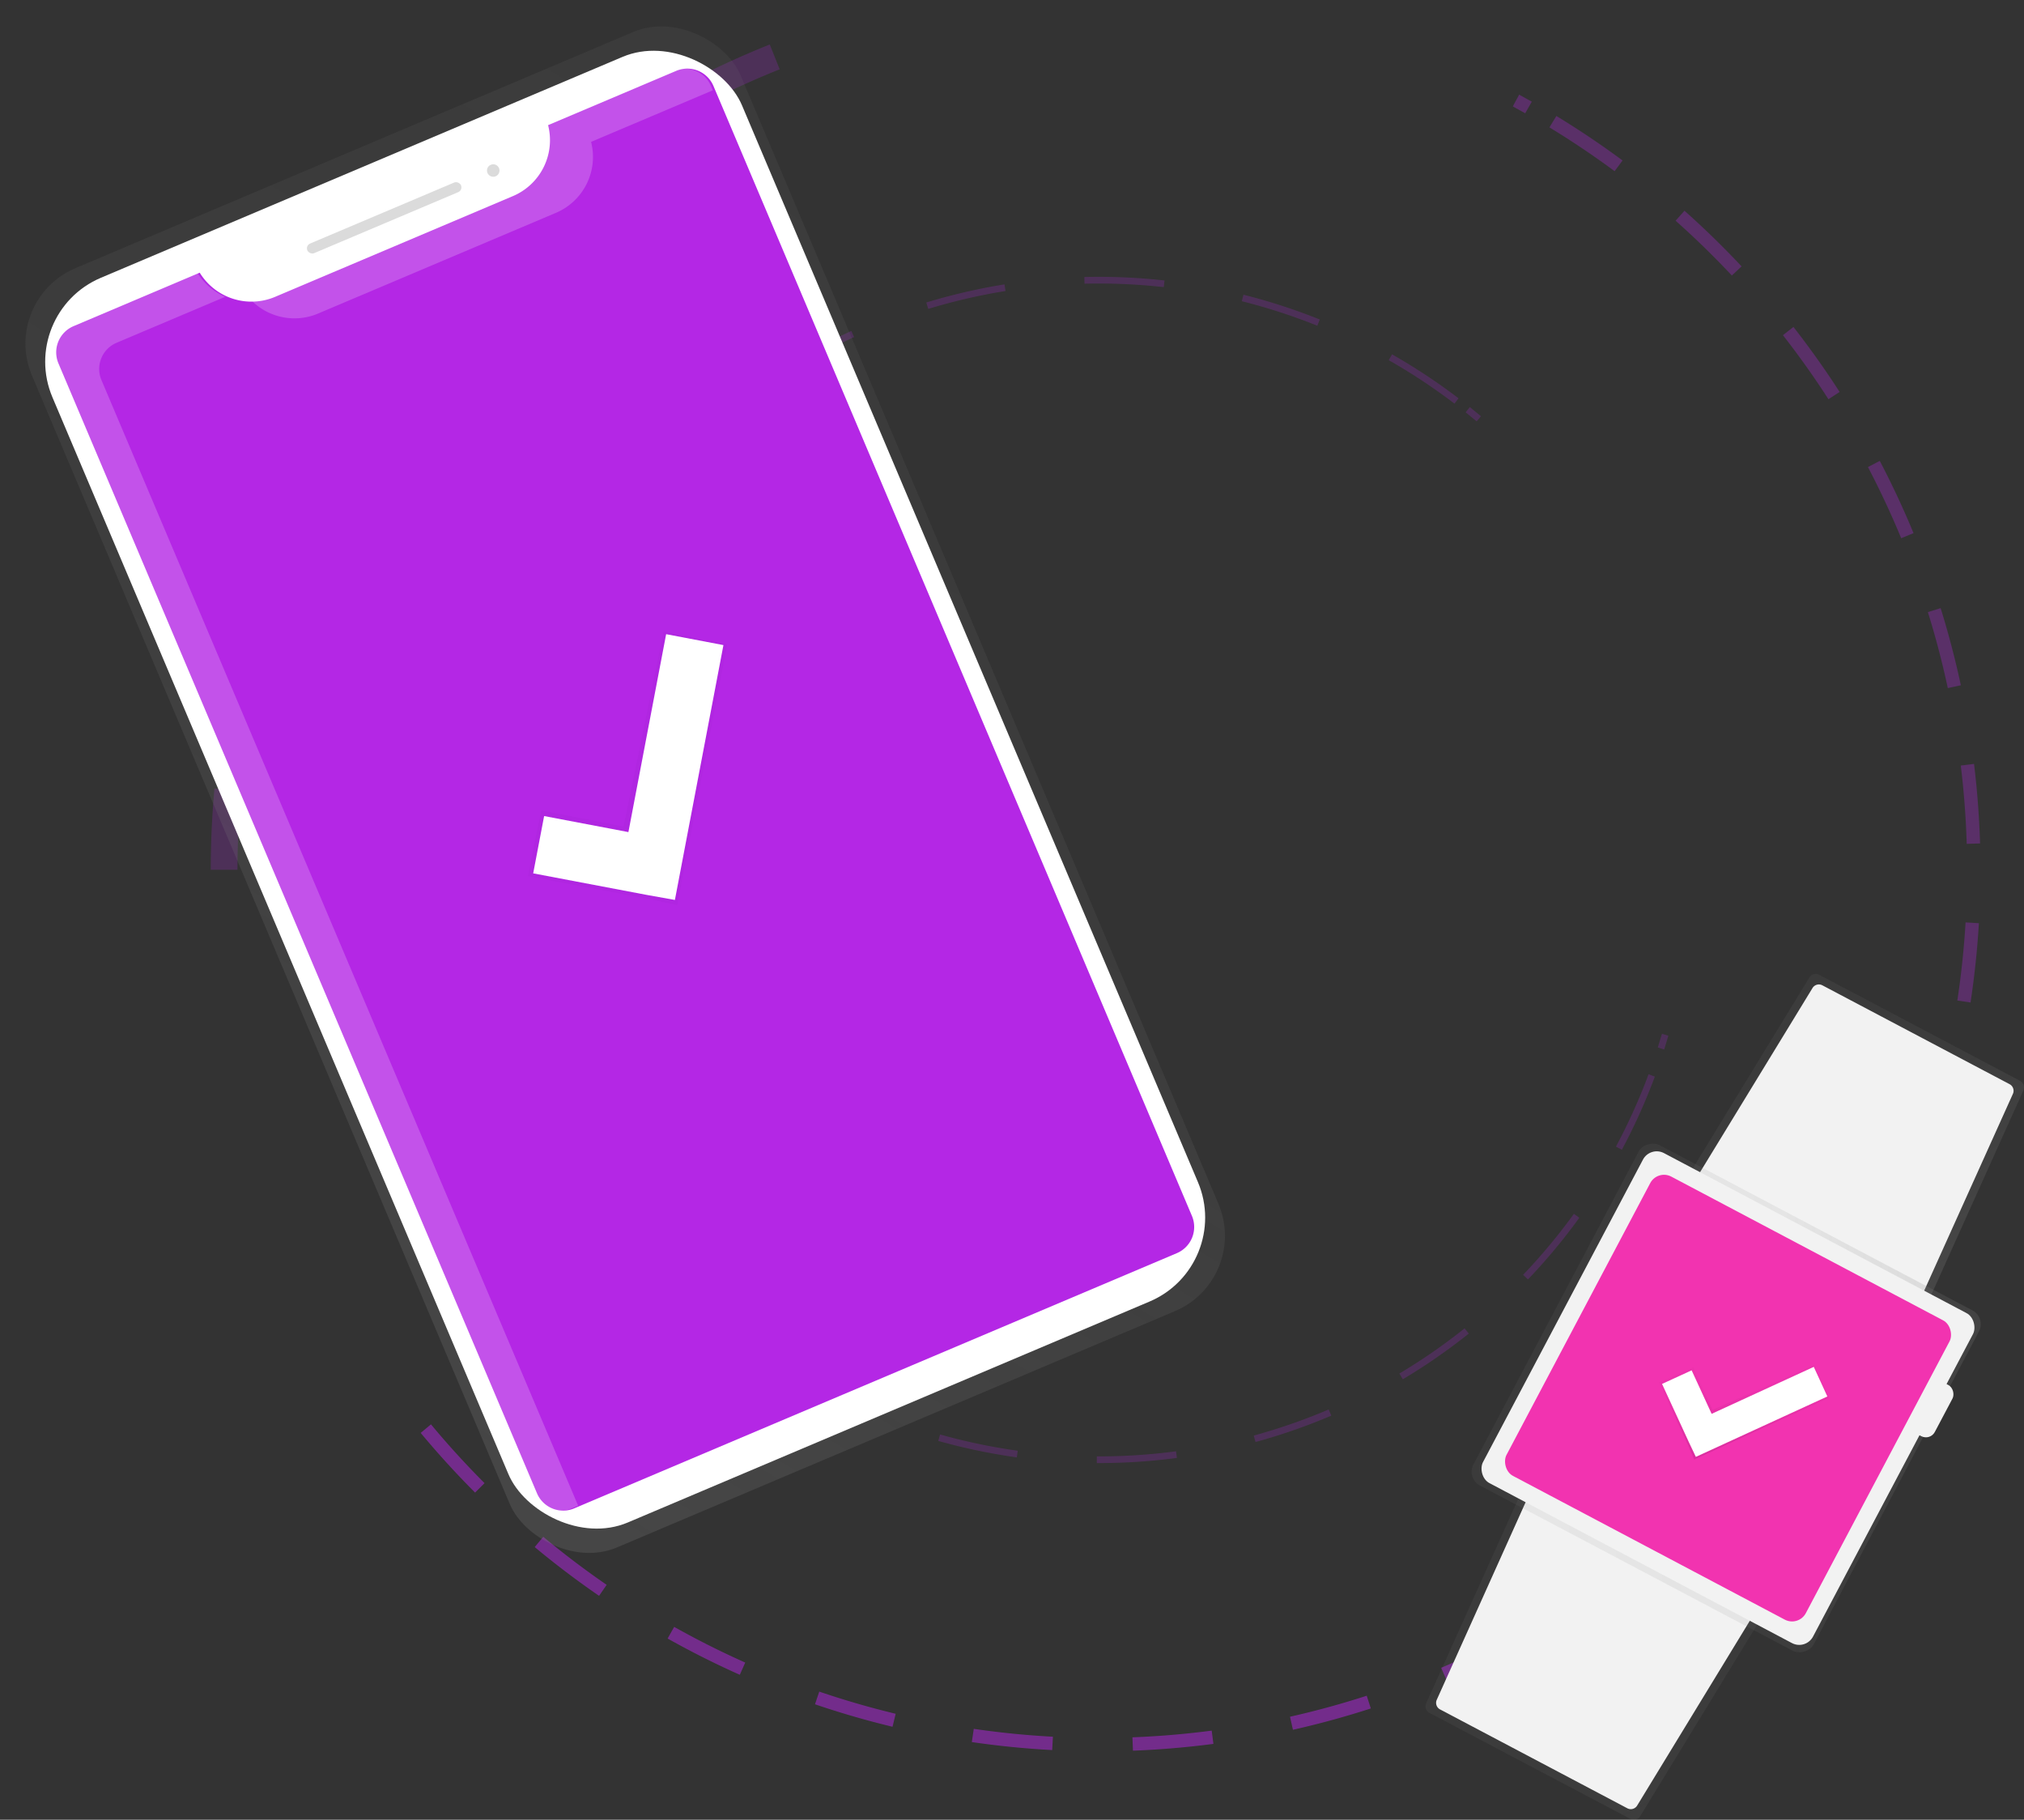 <svg xmlns="http://www.w3.org/2000/svg" xmlns:xlink="http://www.w3.org/1999/xlink" width="302.939" height="272.363"><rect width="100%" height="100%" fill="#333333" stroke="none"/><defs><linearGradient id="a" x1="1.608" y1=".436" x2="1.147" y2="-.448" gradientUnits="objectBoundingBox"><stop offset="0" stop-color="gray" stop-opacity=".251"/><stop offset=".54" stop-color="gray" stop-opacity=".122"/><stop offset="1" stop-color="gray" stop-opacity=".102"/></linearGradient><linearGradient id="c" x1="2.396" y1=".62" x2="1.935" y2="-.265" xlink:href="#a"/><linearGradient id="d" x1="1.937" y1=".729" x2="1.311" y2="-.457" xlink:href="#a"/><linearGradient id="b" x1="4.907" y1="1.739" x2="4.907" y2=".262" gradientUnits="objectBoundingBox"><stop offset="0" stop-opacity=".122"/><stop offset=".55" stop-opacity=".09"/><stop offset="1" stop-opacity=".02"/></linearGradient><linearGradient id="e" x1=".127" y1="1.017" x2=".918" y2="-.018" xlink:href="#a"/><linearGradient id="f" x1="3.557" y1="2.915" x2="3.557" y2="1.998" xlink:href="#b"/></defs><g transform="translate(-24.61 3.786)"><g data-name="グループ 606" opacity=".3" fill="none" stroke="#b427e5" stroke-miterlimit="10" stroke-width="2"><path data-name="パス 491" d="M251.511 11.261q.943.511 1.875 1.04"/><path data-name="パス 492" d="M257.038 14.426a131.174 131.174 0 0 1 58.89 144.639" stroke-dasharray="11.85 11.85"/><path data-name="パス 493" d="M315.392 161.112q-.282 1.033-.583 2.061"/></g><path data-name="パス 494" d="M58.155 126.394a131.025 131.025 0 0 1 87.01-123.4" fill="none" stroke="#b427e5" stroke-miterlimit="10" stroke-width="4" stroke-dasharray="12" opacity=".21"/><path data-name="パス 495" d="M251.511 241.535a131.028 131.028 0 0 1-166.954-36.278" fill="none" stroke="#b427e5" stroke-miterlimit="10" stroke-width="2" stroke-dasharray="12" opacity=".5"/><g data-name="グループ 607" opacity=".21" fill="none" stroke="#b427e5" stroke-miterlimit="10"><path data-name="パス 496" d="M273.84 151.09q-.3 1.029-.625 2.051"/><path data-name="パス 497" d="M271.826 157.178a88.273 88.273 0 1 1-29.218-100.951" stroke-dasharray="11.95 11.95"/><path data-name="パス 498" d="M244.294 57.535q.836.672 1.654 1.361"/></g><path data-name="パス 502" d="M900.556 540.309L864.55 521.3l18.782-30.758a1.115 1.115 0 0 1 1.472-.4l30.061 15.874a1.115 1.115 0 0 1 .5 1.429z" transform="translate(-587.905 -348.032)" fill="url(#a)"/><path data-name="パス 503" d="M312.054 190.627l-33.705-17.8 17.549-28.739a1.115 1.115 0 0 1 1.472-.4l28.025 14.8a1.114 1.114 0 0 1 .5 1.429z" fill="#f2f2f2"/><path data-name="パス 504" d="M807.207 722.617L771.2 703.61l-14.805 32.869a1.114 1.114 0 0 0 .5 1.429l30.068 15.86a1.115 1.115 0 0 0 1.472-.4z" transform="translate(-518.329 -485.32)" fill="url(#c)"/><path data-name="パス 505" d="M287.167 237.723l-33.705-17.8-13.813 30.714a1.115 1.115 0 0 0 .5 1.429l28.025 14.795a1.114 1.114 0 0 0 1.472-.4z" fill="#f2f2f2"/><rect data-name="長方形 376" width="57.607" height="57.607" rx="2.33" transform="rotate(-62.16 302.419 -93.71)" fill="url(#d)"/><rect data-name="長方形 377" width="55.874" height="55.874" rx="2.33" transform="rotate(27.87 -202.163 631.18)" fill="#f2f2f2"/><rect data-name="長方形 378" width="3.466" height="8.664" rx="1.5" transform="rotate(27.87 -251.004 735.02)" fill="#f2f2f2"/><rect data-name="長方形 379" width="50.676" height="50.676" rx="2.33" transform="rotate(27.87 -208.7 635.133)" fill="#f233b0"/><path data-name="パス 506" d="M745.064 572.938l-2.208-4.948-15.209 6.731-2.891-6.381-5.127 2.276 4.252 9.207 1.018 2.355z" transform="translate(-446.708 -367.496)" fill="url(#b)"/><path data-name="パス 507" d="M298.117 205.225l-2.033-4.427-15.288 7.028-2.994-6.51-4.427 2.033 4.016 8.717 1.043 2.2z" fill="#fff"/><rect data-name="長方形 380" width="115.192" height="207.919" rx="12.25" transform="rotate(-22.95 113.614 -40.05)" fill="url(#e)"/><rect data-name="長方形 381" width="112.077" height="202.302" rx="13.64" transform="rotate(-22.95 119.762 -45.286)" fill="#fff"/><path data-name="パス 508" d="M106.644 14.945a9.085 9.085 0 0 1-5.234 10.607l-35.645 15.1a9.085 9.085 0 0 1-11.261-3.623l-18.882 8a4.255 4.255 0 0 0-2.262 5.581l71.619 169.1a4.255 4.255 0 0 0 5.581 2.262l90.187-38.193a4.255 4.255 0 0 0 2.262-5.581L131.396 9.085a4.255 4.255 0 0 0-5.581-2.262z" fill="#b427e5"/><rect data-name="長方形 382" width="24.977" height="1.561" rx=".781" transform="rotate(-22.95 116.359 -156.687)" fill="#dbdbdb"/><circle data-name="楕円形 143" cx=".936" cy=".936" r=".936" transform="rotate(-22.95 100.92 -228.811)" fill="#dbdbdb"/><path data-name="パス 509" d="M275.573 262.659l-9.518-1.929-6 29.2-12.322-2.419-2 9.85 17.86 3.373 4.491.961z" transform="translate(-142.119 -170.011)" fill="url(#f)"/><path data-name="パス 510" d="M132.889 92.766l-8.575-1.633-5.648 29.622-12.615-2.4-1.636 8.575 16.9 3.208 4.309.772z" fill="#fff"/><g data-name="グループ 609" opacity=".2" fill="#fff"><path data-name="パス 511" d="M72.196 43.152l35.649-15.095a9.086 9.086 0 0 0 5.234-10.607L131.3 9.729l-.272-.639a4.255 4.255 0 0 0-5.581-2.262l-19.168 8.117a9.085 9.085 0 0 1-5.234 10.607l-35.638 15.1a8.962 8.962 0 0 1-3 .693 9.082 9.082 0 0 0 9.793 1.808z"/><path data-name="パス 512" d="M39.794 53.101a4.255 4.255 0 0 1 2.262-5.581l16.274-6.892a9.046 9.046 0 0 1-4.184-3.6l-18.882 8a4.255 4.255 0 0 0-2.262 5.581l71.619 169.1a4.255 4.255 0 0 0 5.581 2.262l.94-.4z"/></g></g></svg>